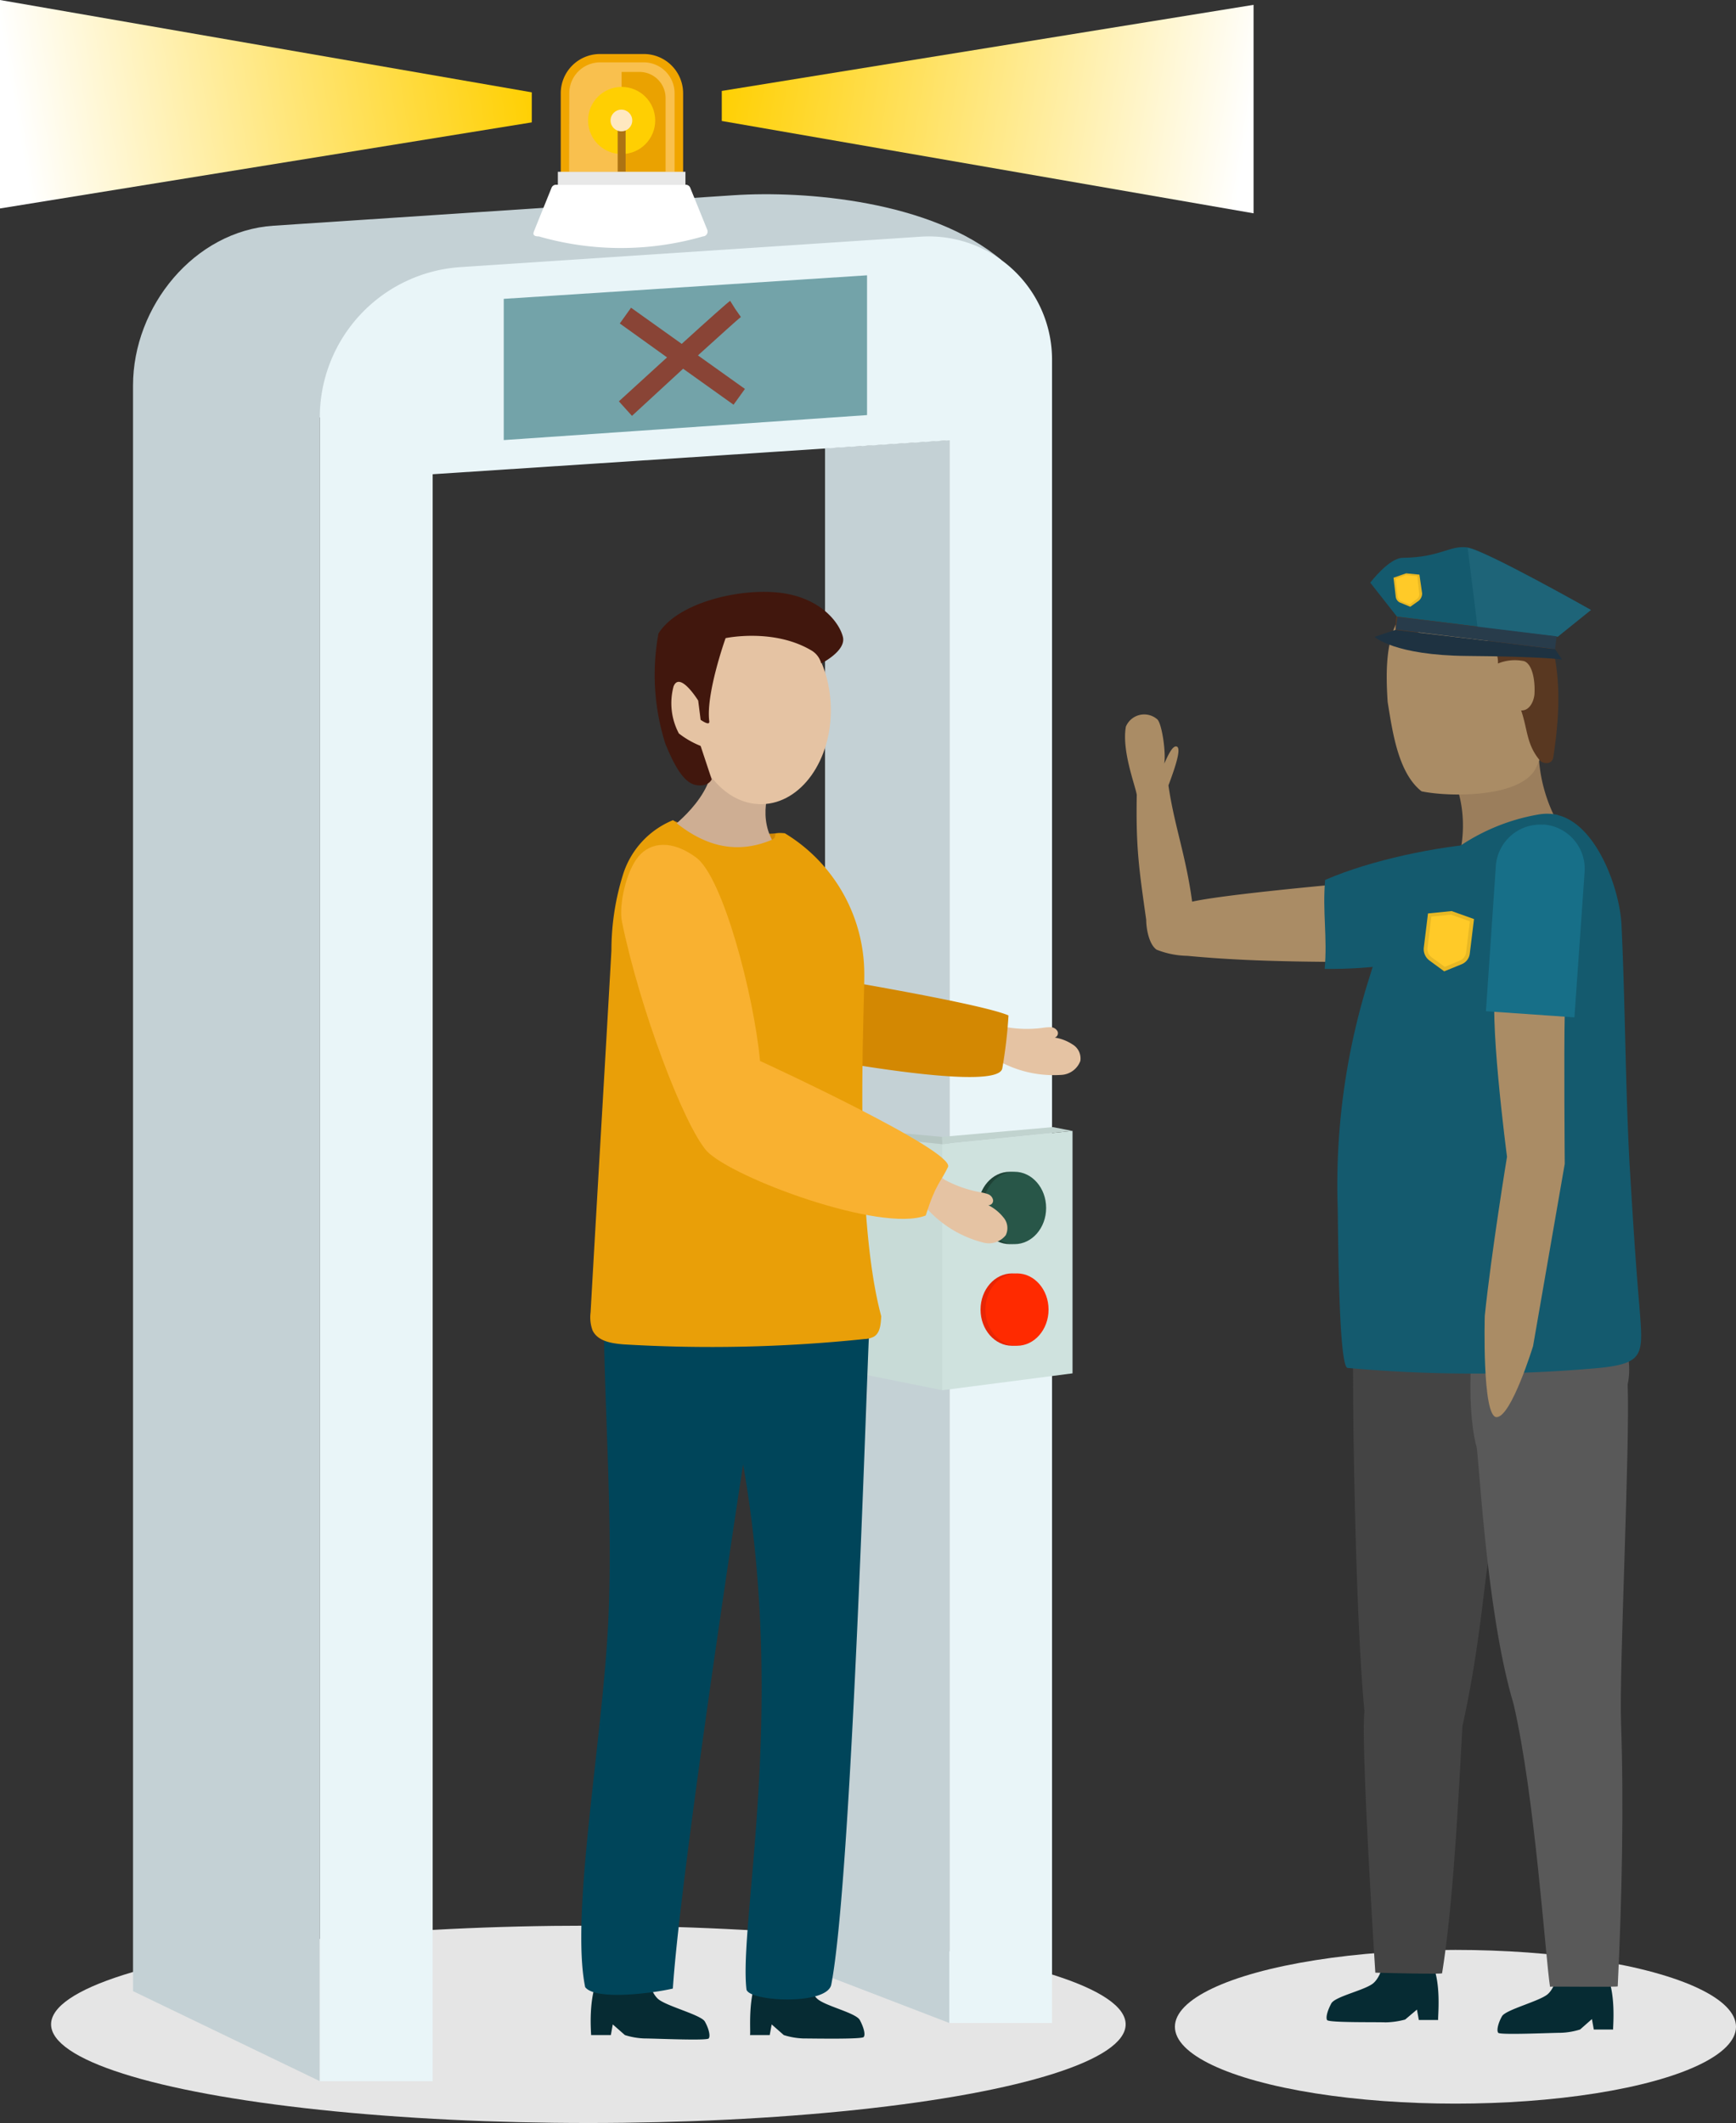 <svg xmlns="http://www.w3.org/2000/svg" xmlns:xlink="http://www.w3.org/1999/xlink" width="358.374" height="438.221" viewBox="0 0 358.374 438.221">
  <rect x="0" y="0" width="358.374" height="438.221" fill="#333333" stroke="none"/>
  <defs>
    <linearGradient id="linear-gradient" x1="-549.788" y1="237.237" x2="-548.789" y2="237.237" gradientUnits="objectBoundingBox">
      <stop offset="0" stop-color="#176f88"/>
      <stop offset="1" stop-color="#145a6e"/>
    </linearGradient>
    <linearGradient id="linear-gradient-2" x1="0.028" y1="0.566" x2="1" y2="0.5" gradientUnits="objectBoundingBox">
      <stop offset="0" stop-color="#fff"/>
      <stop offset="1" stop-color="#ffd004"/>
    </linearGradient>
    <linearGradient id="linear-gradient-3" x1="2.841" y1="13.407" x2="3.841" y2="13.407" gradientUnits="objectBoundingBox">
      <stop offset="0" stop-color="#fff" stop-opacity="0"/>
      <stop offset="0.09" stop-color="#fff9e1" stop-opacity="0.09"/>
      <stop offset="0.35" stop-color="#ffea93" stop-opacity="0.349"/>
      <stop offset="0.58" stop-color="#ffdf55" stop-opacity="0.58"/>
      <stop offset="0.77" stop-color="#ffd628" stop-opacity="0.769"/>
      <stop offset="0.91" stop-color="#ffd10c" stop-opacity="0.91"/>
      <stop offset="1" stop-color="#ffcf02"/>
    </linearGradient>
    <radialGradient id="radial-gradient" cx="2.539" cy="0.564" r="0.5" gradientTransform="translate(-0.103 0.027) scale(1.055 0.95)" gradientUnits="objectBoundingBox">
      <stop offset="0" stop-color="#ff2a00"/>
      <stop offset="0.11" stop-color="#ff2a00" stop-opacity="0.98"/>
      <stop offset="0.24" stop-color="#ff2a00" stop-opacity="0.929"/>
      <stop offset="0.37" stop-color="#ff2a00" stop-opacity="0.839"/>
      <stop offset="0.5" stop-color="#ff2a00" stop-opacity="0.722"/>
      <stop offset="0.64" stop-color="#ff2a00" stop-opacity="0.569"/>
      <stop offset="0.77" stop-color="#ff2a00" stop-opacity="0.38"/>
      <stop offset="0.91" stop-color="#ff2a00" stop-opacity="0.161"/>
      <stop offset="1" stop-color="#ff2a00" stop-opacity="0"/>
    </radialGradient>
    <linearGradient id="linear-gradient-4" x1="0" y1="0.5" x2="1" y2="0.565" xlink:href="#linear-gradient-2"/>
  </defs>
  <g id="Group_4693" data-name="Group 4693" transform="translate(-2362.98 -6504)">
    <ellipse id="Ellipse_1144" data-name="Ellipse 1144" cx="110.915" cy="20.365" rx="110.915" ry="20.365" transform="translate(2373.525 6901.491)" fill="#e5e5e5"/>
    <path id="Path_11778" data-name="Path 11778" d="M224.71,53.68C210.18,41.4,184.12,39.33,169.44,40.3l-95,6.29c-16.34,1.08-29,16.65-29,33V411L84,429.58V86.17l99.4-4.89,21.2-1.4Z" transform="translate(2345 6504)" fill="#c4d1d5"/>
    <path id="Path_11779" data-name="Path 11779" d="M188.3,407.71l25.66,9.87V90.84L188.3,92.53Z" transform="translate(2345 6504)" fill="#c4d1d5"/>
    <path id="Path_11780" data-name="Path 11780" d="M208,48.86l-95,6.28a31.09,31.09,0,0,0-29,31V429.58h23.3V97.89l106.66-7V417.58h21.2V74.24A25.43,25.43,0,0,0,208,48.86Z" transform="translate(2345 6504)" fill="#e9f5f8"/>
    <path id="Path_11781" data-name="Path 11781" d="M212.51,236.18l26.88-2.74v50.04l-26.88,3.49Z" transform="translate(2345 6504)" fill="#cfe2de"/>
    <path id="Path_11782" data-name="Path 11782" d="M186.18,233.44l26.33,2.74v50.79l-26.33-5.31Z" transform="translate(2345 6504)" fill="#c8dbd7"/>
    <path id="Path_11783" data-name="Path 11783" d="M239.39,233.44l-4.06-.79-22.89,2.02.07,1.51Z" transform="translate(2345 6504)" fill="#c1d3cf"/>
    <path id="Path_11784" data-name="Path 11784" d="M186.18,233.44l4.2-.79,22.06,2.02.07,1.51Z" transform="translate(2345 6504)" fill="#b5c6c2"/>
    <ellipse id="Ellipse_1145" data-name="Ellipse 1145" cx="6.52" cy="7.47" rx="6.52" ry="7.47" transform="translate(2564.9 6745.87)" fill="#1f4236"/>
    <ellipse id="Ellipse_1146" data-name="Ellipse 1146" cx="57.915" cy="15.865" rx="57.915" ry="15.865" transform="translate(2605.525 6906.491)" fill="#e5e5e5"/>
    <ellipse id="Ellipse_1147" data-name="Ellipse 1147" cx="6.52" cy="7.47" rx="6.52" ry="7.47" transform="translate(2565.9 6745.87)" fill="#285648"/>
    <ellipse id="Ellipse_1148" data-name="Ellipse 1148" cx="6.52" cy="7.47" rx="6.52" ry="7.47" transform="translate(2565.4 6766.85)" fill="#e82505"/>
    <ellipse id="Ellipse_1149" data-name="Ellipse 1149" cx="6.52" cy="7.47" rx="6.52" ry="7.47" transform="translate(2566.4 6766.85)" fill="#ff2a00"/>
    <g id="Group_339" data-name="Group 339" transform="translate(2345 6504)">
      <path id="Path_10564" data-name="Path 10564" d="M141.88,407.57a50.512,50.512,0,0,0,9.9.5s.4,3,2,4.5,8.9,3.3,9.7,4.7,1.2,3,.8,3.5-11.2,0-13.2,0a15,15,0,0,1-4.1-.7l-2.5-2.2-.4,2.2H140C140.08,420.17,139.18,411.77,141.88,407.57Z" fill="#062b33"/>
      <path id="Path_10565" data-name="Path 10565" d="M174.78,407.57a50.512,50.512,0,0,0,9.9.5s.4,3,2,4.5,8,2.9,8.8,4.4,1.2,3,.8,3.5-10.4.3-12.4.3a15,15,0,0,1-4.1-.7l-2.5-2.2-.4,2.2h-4.1C173.08,420.17,172.08,411.77,174.78,407.57Z" fill="#062b33"/>
      <path id="Path_10566" data-name="Path 10566" d="M156.88,169.27c2,1.55,17.8,3.38,21.45,2.7l-.11,2.24L162.5,176.8Z" fill="#d18807"/>
      <path id="Path_615" data-name="Path 615" d="M143.58,334.07c1-22.6-1.1-45.6-1-68.3a53,53,0,0,1,3.2-23.3,3.29,3.29,0,0,1,.7-1.3c1.1-1.1,2.9-.5,4.3,0,13.6,5.6,23.1,7.5,35.7-.3,2.2,3.9,10.9,34.6,10.9,34.6-.5,8.8-3.6,112.7-7.8,134.2-.9,4.3-16.9,3.5-17.5,1-1.6-13.7,8.3-57.3-.7-108.4,0,0-12.9,83.9-14.5,108.2-4.8,1.1-16.1,2.4-18.1-.3C135.68,395,142.48,358.67,143.58,334.07Z" fill="#00455a"/>
      <g id="Group_338" data-name="Group 338">
        <path id="Path_2405" data-name="Path 2405" d="M224.42,211.64l1.17.35a24.589,24.589,0,0,0,7.52.19,11,11,0,0,1,1.74-.15,1.66,1.66,0,0,1,1.42.81.94.94,0,0,1-.52,1.32h-.09a9.29,9.29,0,0,1,3.72,1.42A3.36,3.36,0,0,1,241,219a4.45,4.45,0,0,1-4,2.88,23.41,23.41,0,0,1-12.94-2.94C222,218.64,214.34,207.13,224.42,211.64Z" fill="#e5c3a3"/>
        <path id="Path_2406" data-name="Path 2406" d="M171.51,187.62s4.45,5.59,7.2,8.9,3.7,4.27,3.7,4.27,37.52,6.1,43.76,8.81a95.9,95.9,0,0,1-1.28,10.93c-1.06,5.81-50.85-4.4-51.79-4.73C172.34,215.42,171.51,187.62,171.51,187.62Z" fill="#d38802"/>
      </g>
      <path id="Path_632" data-name="Path 632" d="M212.08,242.87l1,.7a25,25,0,0,0,7.1,2.5,10.462,10.462,0,0,1,1.7.4,1.65,1.65,0,0,1,1.1,1.2.94.94,0,0,1-.9,1.1H222a9.26,9.26,0,0,1,3.1,2.5,3.35,3.35,0,0,1,.5,3.7,4.45,4.45,0,0,1-4.7,1.5,23.46,23.46,0,0,1-11.4-6.8C207.58,248.77,203.88,235.47,212.08,242.87Z" fill="#e5c3a3"/>
      <path id="Path_10567" data-name="Path 10567" d="M177.16,162s-3.27,6.92,1.17,12.92c-10.88,6-21.76-4.09-21.76-4.09s10.65-7.89,8.07-15.92C165,149.92,177.16,162,177.16,162Z" fill="#ceae93"/>
      <path id="Path_630" data-name="Path 630" d="M180,172c-3.3-.3-1,.6-2.8,1.4-7.5,3.1-14.1,1.1-20.3-4.1a17.9,17.9,0,0,0-10.3,11.2,52.471,52.471,0,0,0-2.4,15.7c-1.4,24.9-2.9,49.8-4.3,74.7a7.85,7.85,0,0,0,.4,3.7c1.1,2.3,4,2.7,6.4,2.9a305.429,305.429,0,0,0,49.7-1.1,4.551,4.551,0,0,0,2-.5c1.3-.8,1.4-2.6,1.5-4.2-5.8-21.5-3.4-63.9-3.5-70.8A34,34,0,0,0,180,172Z" fill="#e99f08"/>
      <path id="Path_10568" data-name="Path 10568" d="M174.88,219c-1.3-13.8-7.7-38-13.2-42-5-3.7-9.4-3.2-11.9-.2s-4.1,9.9-3.4,13.5c3.7,18,12.7,41.8,17.5,47.3,5.4,5.6,36,16.9,45.2,13.3,2.1-6.6,3-6.7,4.6-10S175.08,219.07,174.88,219Z" fill="#f9b130"/>
      <ellipse id="Ellipse_893" data-name="Ellipse 893" cx="14.59" cy="19.63" rx="14.59" ry="19.63" transform="translate(159.95 127.015) rotate(-1.08)" fill="#e5c3a3"/>
      <path id="Path_10569" data-name="Path 10569" d="M167.77,131.72s9.83-2.1,17.66,2.51a4.45,4.45,0,0,1,2.09,2.71s5.16-2.58,4.47-5.45-4.45-8-12.73-9.1-21.33,1.92-25.35,8.38a47,47,0,0,0,1.42,22.73c1.89,4.66,3.88,8.18,6.42,8.56s3.15-1.19,3.15-1.19l-4.7-14.18s4.53,4,4.19,2.1C163.7,143.1,167.77,131.72,167.77,131.72Z" fill="#41170d"/>
      <path id="Path_10570" data-name="Path 10570" d="M162.11,144.61s-3.8-6.16-5.08-2.93a13.32,13.32,0,0,0,1.09,9.71,18.29,18.29,0,0,0,5.22,2.85Z" fill="#e5c3a3"/>
    </g>
    <g id="Group_337" data-name="Group 337" transform="translate(2345 6504)">
      <path id="Path_10571" data-name="Path 10571" d="M313.24,404.55a46,46,0,0,1-9.68.39s-.39,2.94-2.05,4.4-7.92,2.74-8.7,4.2-1.17,2.84-.88,3.42,10.17.4,12.12.49a17.061,17.061,0,0,0,4-.58l2.44-2.06.39,2.15h4C314.7,416.87,315.78,408.76,313.24,404.55Z" fill="#062b33"/>
      <path id="Path_10572" data-name="Path 10572" d="M349.2,406.7a49.521,49.521,0,0,1-9.67.49s-.39,2.93-2,4.4-8.7,3.22-9.48,4.59-1.17,2.93-.78,3.42,10.95,0,12.9,0a14.769,14.769,0,0,0,4-.68l2.44-2.15.39,2.15h4C350.86,419,351.84,410.81,349.2,406.7Z" fill="#062b33"/>
      <g id="Group_328" data-name="Group 328">
        <path id="Path_2387" data-name="Path 2387" d="M351.06,269.39a9.293,9.293,0,0,0-.2-1.66,4.08,4.08,0,0,0-1.46-1.67,15.11,15.11,0,0,0-8.21-1.75,114.872,114.872,0,0,0-32.25,2.15c-3.23.78-8.7,1.66-10.26,5.18-1.86,4.2-1.37,2.73-1.37,15.34,0,6.35.49,46.81,2.34,66.26-.78,6.94,2.25,53.95,2.25,53.95s14.17.39,13.78.1c2.35-14.47,3.42-37,4.2-51,3.82-17.2,4.5-30.79,5.67-35.87C327.7,310.24,351.25,274.86,351.06,269.39Z" fill="#444"/>
        <path id="Path_2401" data-name="Path 2401" d="M316.56,158.07c2.25-10.94,18.76-12.12,19.06-2.24a32.25,32.25,0,0,0,6,17.29l-22.77,4.79C320.67,172.44,320.57,164,316.56,158.07Z" fill="#9b7e5c"/>
        <path id="Path_2388" data-name="Path 2388" d="M351.94,410c.88-18.27,1.27-37.62.68-54.53-.39-11.05,1.86-56.88,1.37-69.68,3.52-17.2-22.77-25.8-29.51-17.3-2.93,3.71-4,21.21-1.76,29.9.49-.09,1.85,33.82,7.72,53.36,4.4,19,6.55,52,7.52,58.35C337.87,410,352.33,410.22,351.94,410Z" fill="#595959"/>
        <path id="Path_2393" data-name="Path 2393" d="M264.08,186.12c-1.27-9.48-3.72-15.83-4.89-24,1.17-3.13,2.74-7.53,1.76-8s-2.15,2.54-2.64,3.51c.4-2.05-.39-7.91-1.36-9.09A4.1,4.1,0,0,0,250.4,150c-.88,5,1.95,12.12,2.25,14.07-.2,11.05.49,15.45,1.95,25.8,0,1.86.59,5.09,2.15,6.16a18,18,0,0,0,6.35,1.27c15.45,1.47,29.62,1.17,45.35,1.37,3.91.1,1.86-17.2-1-17.3C307.47,181.33,272.29,184.26,264.08,186.12Z" fill="#aa8c65"/>
        <path id="Path_2392" data-name="Path 2392" d="M291.54,181.63c-.58,6.54.49,11.82-.1,18.37,9.39.1,20.62-1.17,29.13-5.08,1.37-6.94,2.83-13.88,4.3-20.92C314.61,174.69,301,177.52,291.54,181.63Z" fill="url(#linear-gradient)"/>
        <path id="Path_2389" data-name="Path 2389" d="M339.53,168.24c8.21,2,12.9,15.63,13.19,22.77.78,16.42.78,32.84,1.66,49.25.59,9.68,1.17,19.35,2,29,.78,10.16,1.36,12.12-8.21,13.1a289.463,289.463,0,0,1-52,0c-1.95-.2-1.95-30.69-2.05-33.33a141.89,141.89,0,0,1,6.75-47.89,52.64,52.64,0,0,1,14.95-23.84,41.68,41.68,0,0,1,19.84-9.19,10.24,10.24,0,0,1,3.91.1Z" fill="#145a6e"/>
        <path id="Path_2394" data-name="Path 2394" d="M334.93,158.76a16.19,16.19,0,0,0,1.76-8.6,38.73,38.73,0,0,0-4.69-18c-3.71-6.15-11.92-11.72-19.45-9.18-8.79,3-8.6,14.17-8.11,21.89,1,6.16,2.15,14.66,7,18.47C317.05,164.52,331.61,164.72,334.93,158.76Z" fill="#aa8c65"/>
        <path id="Path_2395" data-name="Path 2395" d="M332,146.64c1.37,4,1.08,6.94,3.81,10.26.59.78,2.64,1.07,2.84-.68,2.15-14.08.78-21.51-2.64-31.08-1.76-7.23-29.51-2.93-29.81,2.54a18.55,18.55,0,0,0,0,4.59c.49.59,6.65-3.61,11.24-3.22s10,3.32,9.77,7.91a9.19,9.19,0,0,1,5.38-.49c1.76.59,2.35,4.11,2.15,6.94C334.54,145.07,333.57,146.74,332,146.64Z" fill="#593821"/>
        <path id="Path_2391" data-name="Path 2391" d="M327,203c.29-.2,13.58,3.81,14,6.06-.19,8.21,0,31.17,0,31.17l-6.54,37.63s-4.5,14.66-7.53,14.66-2.44-20.91-2.44-20.91c1.37-13.2,4.59-32.84,4.59-32.84S325,207.72,327,203Z" fill="#aa8c65"/>
        <g id="Group_326" data-name="Group 326">
          <g id="Group_324" data-name="Group 324">
            <g id="Group_318" data-name="Group 318">
              <path id="Path_2396" data-name="Path 2396" d="M346.35,125.9S324.5,113.5,320.9,113s-5.59,2.06-13.32,2.14c-2.84,0-6.73,5.13-6.73,5.13l5.5,7,32.87,4.07v.1Z" fill="#145a6e"/>
            </g>
            <g id="Group_319" data-name="Group 319">
              <path id="Path_2397" data-name="Path 2397" d="M339.47,131.41v.1l6.95-5.6s-22-12.41-25.46-12.79L323,129.48Z" fill="#1e6478"/>
            </g>
            <g id="Group_321" data-name="Group 321">
              <path id="Path_2399" data-name="Path 2399" d="M321.4,131.84,339,134l1.45,2.13s-4.47-.62-19.54-.73-19.17-3.94-19.17-3.94l4.29-1.44Z" fill="#1e3241"/>
            </g>
            <g id="Group_322" data-name="Group 322">
              <rect id="Rectangle_171" data-name="Rectangle 171" width="2.64" height="33.13" transform="translate(306.112 129.946) rotate(-83.02)" fill="#283c4b"/>
            </g>
          </g>
          <g id="Group_325" data-name="Group 325">
            <g id="Group_149-2" data-name="Group 149-2">
              <path id="Path_327-3" data-name="Path 327-3" d="M311,118.61l-2.74-.27-2.61.91.46,3.89a1.52,1.52,0,0,0,1,1.29l2,.82,1.75-1.24a2,2,0,0,0,.7-1.53Z" fill="#e8b824"/>
              <path id="Path_329-2" data-name="Path 329-2" d="M307.28,124.11a1.24,1.24,0,0,1-.78-1l-.4-3.6,2.13-.81,2.34.24.4,3.6a1.16,1.16,0,0,1-.48,1.09L309,124.77Z" fill="#ffca28"/>
            </g>
          </g>
        </g>
        <path id="Rectangle_172" data-name="Rectangle 172" d="M336.59,170.19h0A9.18,9.18,0,0,1,345.1,180h0L343,210h0l-18.27-1.27h0l2.05-30a9.19,9.19,0,0,1,9.77-8.5Z" fill="#176f88"/>
        <g id="Group_327" data-name="Group 327">
          <g id="Group_149-3" data-name="Group 149-3">
            <path id="Path_327-4" data-name="Path 327-4" d="M322.27,189.71l-4.62-1.65-4.88.49-.86,7a2.92,2.92,0,0,0,1.14,2.7l3.07,2.25,3.53-1.44a2.73,2.73,0,0,0,1.76-2.34Z" fill="#e8b824"/>
            <path id="Path_329-3" data-name="Path 329-3" d="M313.52,197.6a2.11,2.11,0,0,1-.84-2l.79-6.41,4.08-.38,3.87,1.36-.78,6.4a2.09,2.09,0,0,1-1.3,1.71l-3.11,1.3Z" fill="#ffca28"/>
          </g>
        </g>
      </g>
    </g>
    <path id="Path_11785" data-name="Path 11785" d="M163.09,48.8a61.07,61.07,0,0,1-33.87,0c-1.46,0-1.16-.69-.9-1.33l3.53-8.74a1,1,0,0,1,.9-.6h26.81a1,1,0,0,1,.9.6L164,47.47a1,1,0,0,1-.91,1.33Z" transform="translate(2345 6504)" fill="#fff"/>
    <path id="Path_11786" data-name="Path 11786" d="M141.92,12.35h9a7,7,0,0,1,7,7V36.19H134.9V19.32A7,7,0,0,1,141.92,12.35Z" transform="translate(2345 6504)" fill="#f9c04e"/>
    <path id="Path_11787" data-name="Path 11787" d="M155.3,35.93h-9V14.85H150a5.38,5.38,0,0,1,5.38,5.38v15.7Z" transform="translate(2345 6504)" fill="#eaa201"/>
    <circle id="Ellipse_1150" data-name="Ellipse 1150" cx="6.93" cy="6.93" r="6.93" transform="translate(2484.38 6521.94)" fill="#ffcf02"/>
    <rect id="Rectangle_4118" data-name="Rectangle 4118" width="1.64" height="10.54" transform="translate(2490.49 6529.35)" fill="#ad7313"/>
    <circle id="Ellipse_1151" data-name="Ellipse 1151" cx="2.24" cy="2.24" r="2.24" transform="translate(2489.02 6526.63)" fill="#ffe8c0"/>
    <path id="Path_11788" data-name="Path 11788" d="M127.76,19.06v6.2L17.98,43.03V0Z" transform="translate(2345 6504)" fill="url(#linear-gradient-2)"/>
    <path id="Path_11789" data-name="Path 11789" d="M164.64,25.13V18.89L274.46,1.16V44.15Z" transform="translate(2345 6504)" fill="url(#linear-gradient-3)"/>
    <path id="Path_11790" data-name="Path 11790" d="M158.91,37.18H133.74V19.24a8.1,8.1,0,0,1,8.09-8.09h9A8.11,8.11,0,0,1,159,19.24V37.18Zm-23.45-1.72h21.78V19.24a6.38,6.38,0,0,0-6.37-6.37h-9a6.38,6.38,0,0,0-6.37,6.37Z" transform="translate(2345 6504)" fill="#f0a500"/>
    <rect id="Rectangle_4119" data-name="Rectangle 4119" width="26.34" height="2.71" transform="translate(2478.14 6539.46)" fill="#e8e8e8"/>
    <path id="Path_11791" data-name="Path 11791" d="M227.42,279.71c-5.15,0-8.89-3.94-8.89-9.37s3.74-9.38,8.89-9.38,8.88,3.94,8.88,9.38S232.57,279.71,227.42,279.71Zm0-16.93c-4.11,0-7,3.11-7,7.56s2.87,7.55,7,7.55,7-3.11,7-7.55S231.52,262.78,227.42,262.78Z" transform="translate(2345 6504)" fill="url(#radial-gradient)"/>
    <path id="Path_11792" data-name="Path 11792" d="M121.97,61.69V90.84l75-5.16V56.83Z" transform="translate(2345 6504)" fill="#73a3a9"/>
    <path id="Path_11793" data-name="Path 11793" d="M171.76,80.28l-9.7-6.92c4.62-4.19,8.33-7.53,8.86-7.93l-1.15-1.64-1.06-1.69c-.47.29-4.63,4-10,8.88l-10.46-7.46-2.32,3.25,9.75,7-9.94,9.07,2.7,3L159,76.11l10.41,7.43Z" transform="translate(2345 6504)" fill="#894436"/>
    <path id="Path_11794" data-name="Path 11794" d="M127.76,19.06v6.2L17.98,43.03V0Z" transform="translate(2639.74 6548.03) rotate(180)" fill="url(#linear-gradient-4)"/>
  </g>
</svg>
